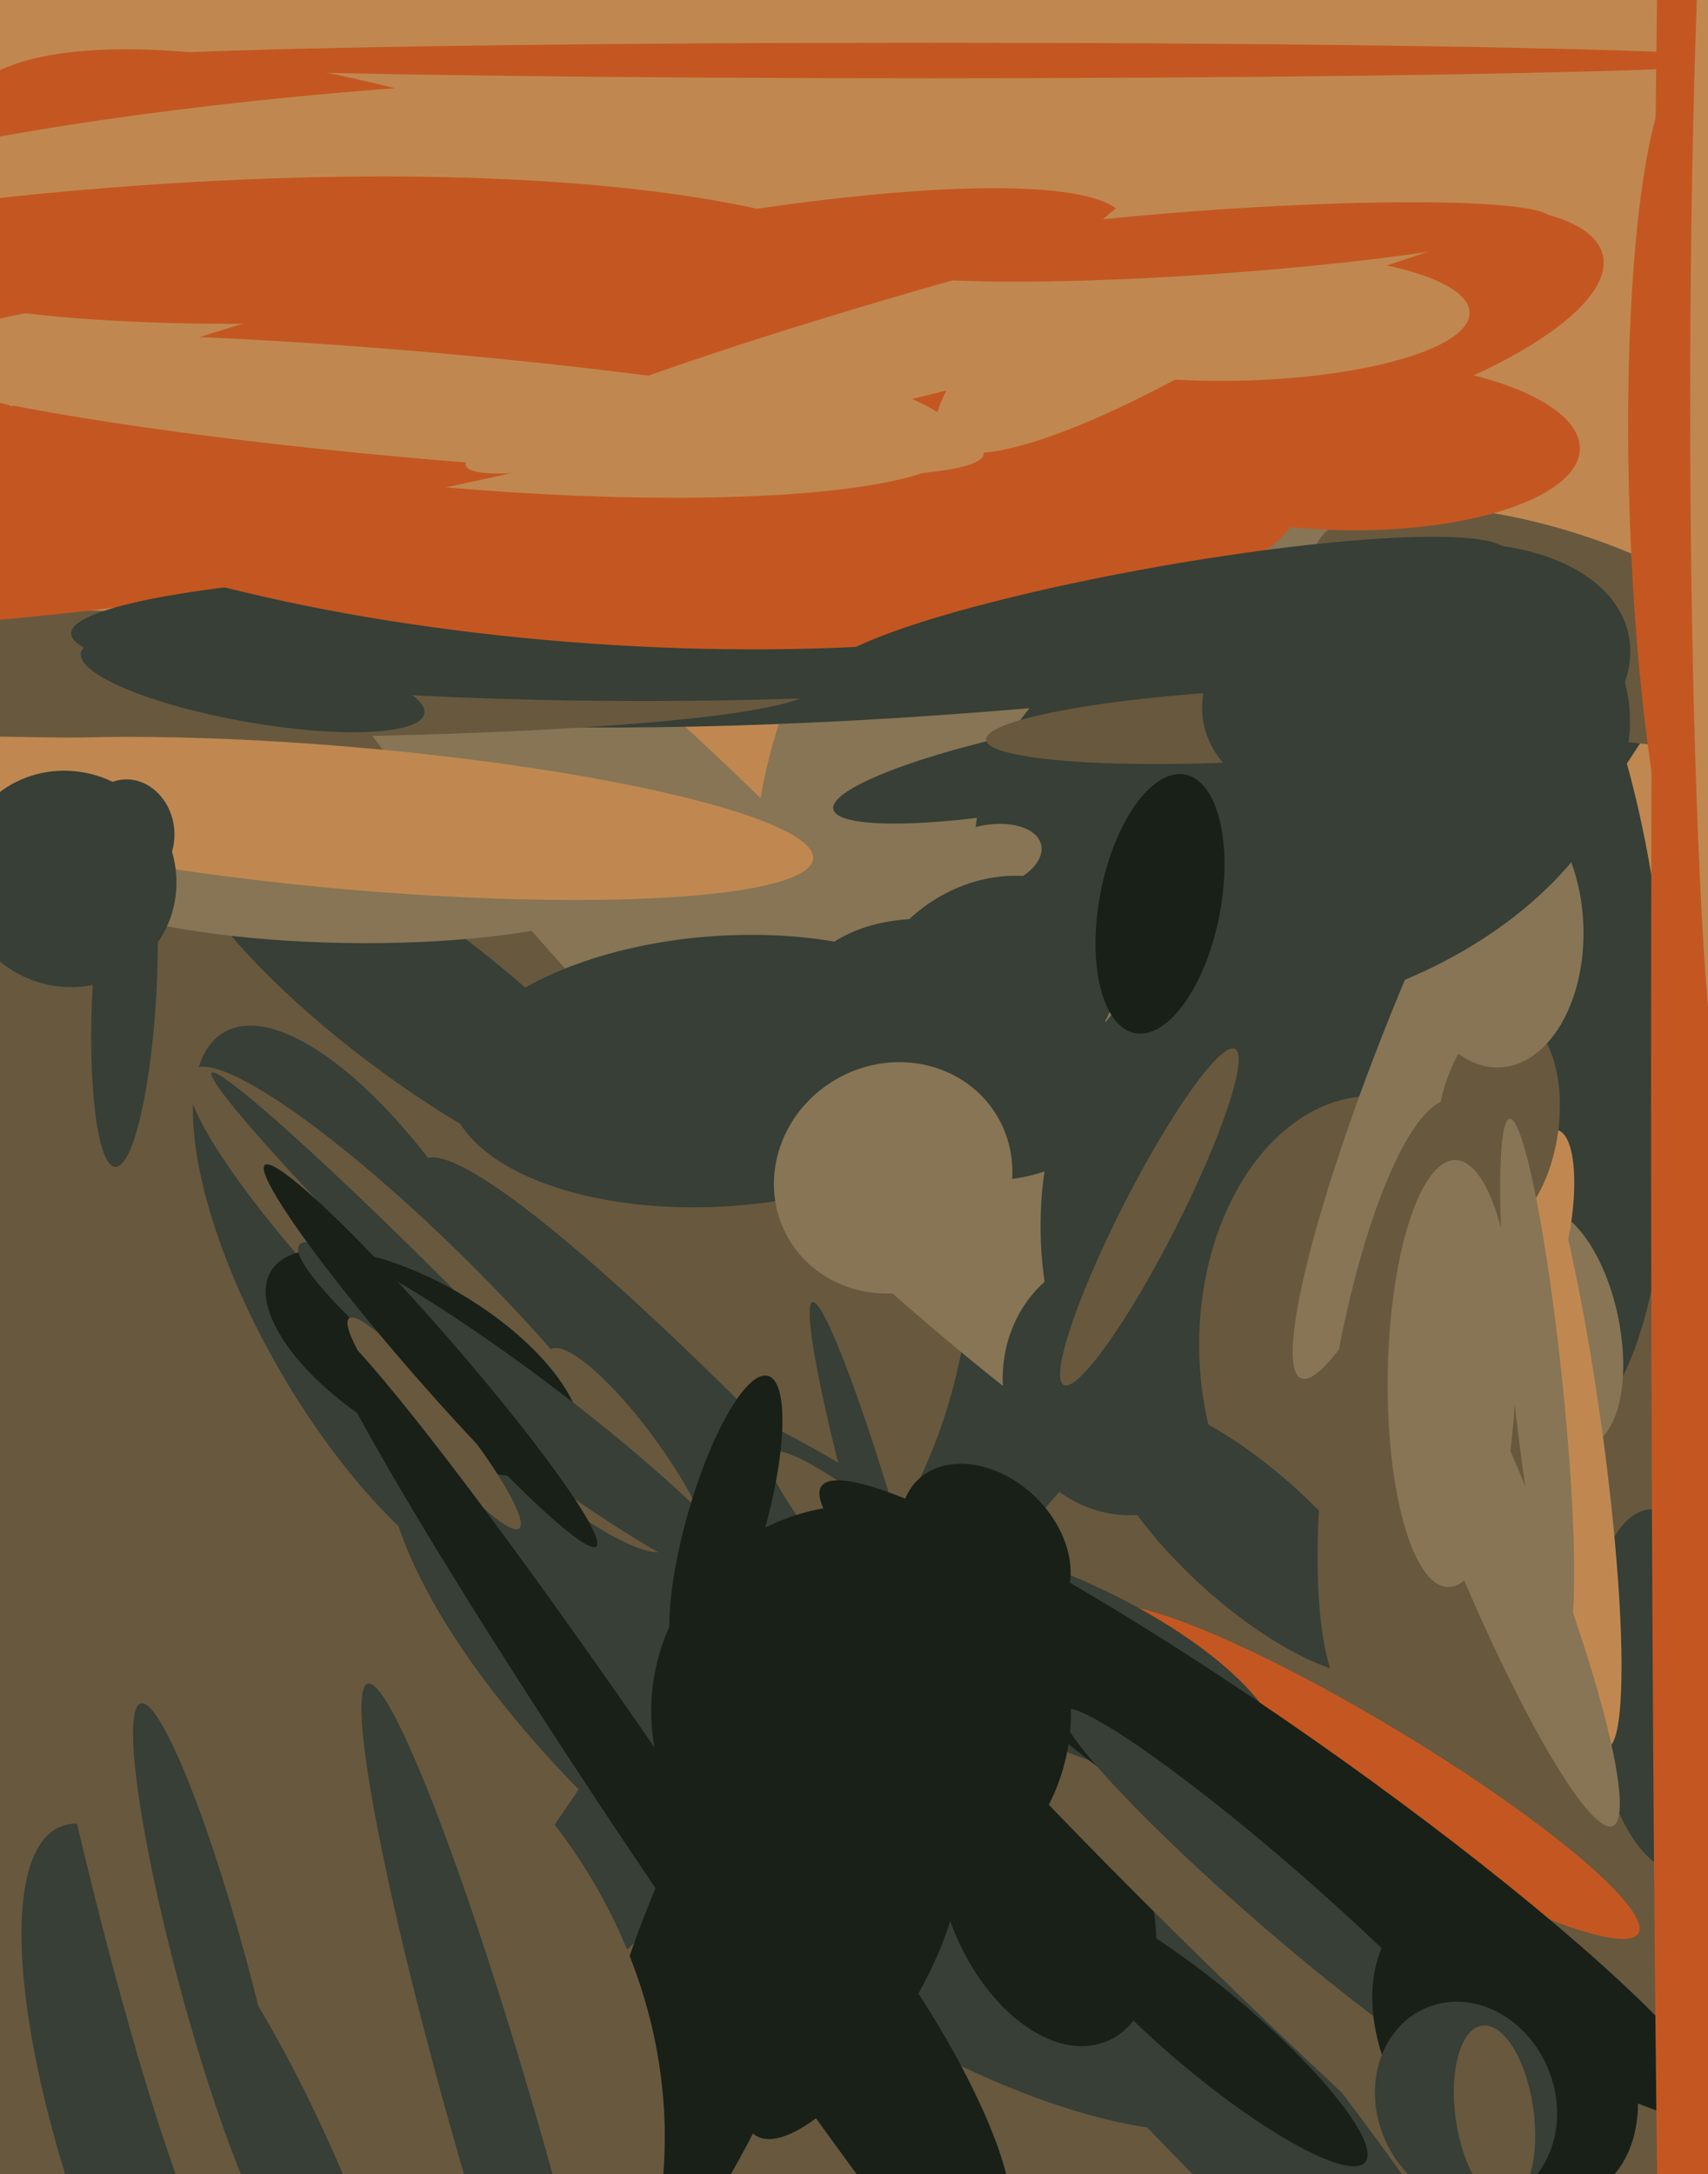 <svg xmlns="http://www.w3.org/2000/svg" width="480px" height="611px">
  <rect width="480" height="611" fill="rgb(192,136,80)"/>
  <ellipse cx="372" cy="471" rx="355" ry="170" transform="rotate(151,372,471)" fill="rgb(104,88,62)"/>
  <ellipse cx="305" cy="366" rx="286" ry="29" transform="rotate(130,305,366)" fill="rgb(55,63,54)"/>
  <ellipse cx="112" cy="350" rx="156" ry="161" transform="rotate(96,112,350)" fill="rgb(104,88,62)"/>
  <ellipse cx="468" cy="475" rx="21" ry="51" transform="rotate(175,468,475)" fill="rgb(55,63,54)"/>
  <ellipse cx="240" cy="489" rx="160" ry="62" transform="rotate(38,240,489)" fill="rgb(55,63,54)"/>
  <ellipse cx="203" cy="554" rx="26" ry="96" transform="rotate(20,203,554)" fill="rgb(24,32,24)"/>
  <ellipse cx="277" cy="508" rx="241" ry="27" transform="rotate(49,277,508)" fill="rgb(55,63,54)"/>
  <ellipse cx="354" cy="94" rx="99" ry="30" transform="rotate(167,354,94)" fill="rgb(196,87,33)"/>
  <ellipse cx="108" cy="368" rx="34" ry="90" transform="rotate(150,108,368)" fill="rgb(55,63,54)"/>
  <ellipse cx="249" cy="438" rx="75" ry="6" transform="rotate(74,249,438)" fill="rgb(55,63,54)"/>
  <ellipse cx="157" cy="96" rx="54" ry="181" transform="rotate(111,157,96)" fill="rgb(196,87,33)"/>
  <ellipse cx="294" cy="532" rx="45" ry="28" transform="rotate(68,294,532)" fill="rgb(24,32,24)"/>
  <ellipse cx="121" cy="368" rx="17" ry="95" transform="rotate(135,121,368)" fill="rgb(104,88,62)"/>
  <ellipse cx="97" cy="51" rx="177" ry="25" transform="rotate(175,97,51)" fill="rgb(192,136,80)"/>
  <ellipse cx="321" cy="221" rx="100" ry="124" transform="rotate(36,321,221)" fill="rgb(135,117,85)"/>
  <ellipse cx="385" cy="498" rx="14" ry="88" transform="rotate(121,385,498)" fill="rgb(196,87,33)"/>
  <ellipse cx="298" cy="215" rx="11" ry="65" transform="rotate(79,298,215)" fill="rgb(55,63,54)"/>
  <ellipse cx="213" cy="276" rx="37" ry="212" transform="rotate(136,213,276)" fill="rgb(135,117,85)"/>
  <ellipse cx="121" cy="363" rx="5" ry="87" transform="rotate(135,121,363)" fill="rgb(55,63,54)"/>
  <ellipse cx="316" cy="389" rx="34" ry="37" transform="rotate(165,316,389)" fill="rgb(55,63,54)"/>
  <ellipse cx="263" cy="180" rx="181" ry="21" transform="rotate(176,263,180)" fill="rgb(55,63,54)"/>
  <ellipse cx="428" cy="279" rx="124" ry="40" transform="rotate(85,428,279)" fill="rgb(55,63,54)"/>
  <ellipse cx="249" cy="572" rx="62" ry="14" transform="rotate(58,249,572)" fill="rgb(24,32,24)"/>
  <ellipse cx="366" cy="351" rx="73" ry="90" transform="rotate(170,366,351)" fill="rgb(55,63,54)"/>
  <ellipse cx="-1" cy="189" rx="230" ry="18" transform="rotate(1,-1,189)" fill="rgb(104,88,62)"/>
  <ellipse cx="436" cy="176" rx="27" ry="70" transform="rotate(108,436,176)" fill="rgb(104,88,62)"/>
  <ellipse cx="177" cy="410" rx="9" ry="38" transform="rotate(144,177,410)" fill="rgb(104,88,62)"/>
  <ellipse cx="35" cy="278" rx="50" ry="9" transform="rotate(93,35,278)" fill="rgb(55,63,54)"/>
  <ellipse cx="361" cy="548" rx="201" ry="18" transform="rotate(44,361,548)" fill="rgb(104,88,62)"/>
  <ellipse cx="299" cy="467" rx="23" ry="66" transform="rotate(115,299,467)" fill="rgb(55,63,54)"/>
  <ellipse cx="277" cy="435" rx="27" ry="20" transform="rotate(44,277,435)" fill="rgb(24,32,24)"/>
  <ellipse cx="439" cy="373" rx="16" ry="34" transform="rotate(168,439,373)" fill="rgb(135,117,85)"/>
  <ellipse cx="357" cy="506" rx="154" ry="21" transform="rotate(35,357,506)" fill="rgb(24,32,24)"/>
  <ellipse cx="119" cy="383" rx="22" ry="50" transform="rotate(121,119,383)" fill="rgb(24,32,24)"/>
  <ellipse cx="9" cy="114" rx="59" ry="254" transform="rotate(84,9,114)" fill="rgb(196,87,33)"/>
  <ellipse cx="181" cy="178" rx="161" ry="19" transform="rotate(0,181,178)" fill="rgb(55,63,54)"/>
  <ellipse cx="268" cy="295" rx="48" ry="35" transform="rotate(20,268,295)" fill="rgb(55,63,54)"/>
  <ellipse cx="170" cy="123" rx="198" ry="58" transform="rotate(4,170,123)" fill="rgb(196,87,33)"/>
  <ellipse cx="127" cy="112" rx="25" ry="144" transform="rotate(95,127,112)" fill="rgb(192,136,80)"/>
  <ellipse cx="340" cy="571" rx="57" ry="12" transform="rotate(40,340,571)" fill="rgb(24,32,24)"/>
  <ellipse cx="359" cy="533" rx="80" ry="9" transform="rotate(41,359,533)" fill="rgb(55,63,54)"/>
  <ellipse cx="378" cy="125" rx="66" ry="24" transform="rotate(1,378,125)" fill="rgb(196,87,33)"/>
  <ellipse cx="385" cy="377" rx="69" ry="48" transform="rotate(91,385,377)" fill="rgb(104,88,62)"/>
  <ellipse cx="40" cy="589" rx="150" ry="136" transform="rotate(29,40,589)" fill="rgb(104,88,62)"/>
  <ellipse cx="203" cy="301" rx="38" ry="77" transform="rotate(86,203,301)" fill="rgb(55,63,54)"/>
  <ellipse cx="140" cy="103" rx="30" ry="181" transform="rotate(77,140,103)" fill="rgb(196,87,33)"/>
  <ellipse cx="148" cy="398" rx="11" ry="80" transform="rotate(127,148,398)" fill="rgb(55,63,54)"/>
  <ellipse cx="122" cy="400" rx="38" ry="6" transform="rotate(51,122,400)" fill="rgb(104,88,62)"/>
  <ellipse cx="65" cy="632" rx="37" ry="128" transform="rotate(158,65,632)" fill="rgb(55,63,54)"/>
  <ellipse cx="31" cy="472" rx="176" ry="18" transform="rotate(78,31,472)" fill="rgb(104,88,62)"/>
  <ellipse cx="117" cy="281" rx="22" ry="82" transform="rotate(127,117,281)" fill="rgb(55,63,54)"/>
  <ellipse cx="432" cy="346" rx="9" ry="29" transform="rotate(11,432,346)" fill="rgb(192,136,80)"/>
  <ellipse cx="405" cy="290" rx="105" ry="15" transform="rotate(112,405,290)" fill="rgb(135,117,85)"/>
  <ellipse cx="439" cy="401" rx="11" ry="91" transform="rotate(172,439,401)" fill="rgb(192,136,80)"/>
  <ellipse cx="421" cy="316" rx="17" ry="31" transform="rotate(8,421,316)" fill="rgb(104,88,62)"/>
  <ellipse cx="323" cy="342" rx="53" ry="8" transform="rotate(117,323,342)" fill="rgb(104,88,62)"/>
  <ellipse cx="364" cy="54" rx="122" ry="27" transform="rotate(145,364,54)" fill="rgb(192,136,80)"/>
  <ellipse cx="261" cy="17" rx="235" ry="5" transform="rotate(0,261,17)" fill="rgb(196,87,33)"/>
  <ellipse cx="347" cy="89" rx="66" ry="18" transform="rotate(179,347,89)" fill="rgb(192,136,80)"/>
  <ellipse cx="328" cy="172" rx="97" ry="13" transform="rotate(170,328,172)" fill="rgb(55,63,54)"/>
  <ellipse cx="420" cy="261" rx="39" ry="25" transform="rotate(88,420,261)" fill="rgb(135,117,85)"/>
  <ellipse cx="351" cy="432" rx="54" ry="19" transform="rotate(42,351,432)" fill="rgb(55,63,54)"/>
  <ellipse cx="204" cy="428" rx="43" ry="11" transform="rotate(106,204,428)" fill="rgb(24,32,24)"/>
  <ellipse cx="97" cy="246" rx="83" ry="19" transform="rotate(1,97,246)" fill="rgb(135,117,85)"/>
  <ellipse cx="298" cy="86" rx="173" ry="15" transform="rotate(165,298,86)" fill="rgb(192,136,80)"/>
  <ellipse cx="99" cy="230" rx="130" ry="20" transform="rotate(5,99,230)" fill="rgb(192,136,80)"/>
  <ellipse cx="479" cy="145" rx="21" ry="127" transform="rotate(178,479,145)" fill="rgb(196,87,33)"/>
  <ellipse cx="366" cy="220" rx="62" ry="95" transform="rotate(71,366,220)" fill="rgb(55,63,54)"/>
  <ellipse cx="71" cy="192" rx="49" ry="11" transform="rotate(10,71,192)" fill="rgb(55,63,54)"/>
  <ellipse cx="423" cy="576" rx="32" ry="47" transform="rotate(146,423,576)" fill="rgb(24,32,24)"/>
  <ellipse cx="277" cy="241" rx="16" ry="9" transform="rotate(167,277,241)" fill="rgb(135,117,85)"/>
  <ellipse cx="418" cy="426" rx="13" ry="94" transform="rotate(158,418,426)" fill="rgb(135,117,85)"/>
  <ellipse cx="395" cy="394" rx="86" ry="21" transform="rotate(99,395,394)" fill="rgb(104,88,62)"/>
  <ellipse cx="412" cy="591" rx="29" ry="25" transform="rotate(68,412,591)" fill="rgb(55,63,54)"/>
  <ellipse cx="19" cy="247" rx="31" ry="30" transform="rotate(40,19,247)" fill="rgb(55,63,54)"/>
  <ellipse cx="351" cy="204" rx="10" ry="74" transform="rotate(87,351,204)" fill="rgb(104,88,62)"/>
  <ellipse cx="475" cy="304" rx="576" ry="11" transform="rotate(90,475,304)" fill="rgb(196,87,33)"/>
  <ellipse cx="191" cy="521" rx="11" ry="181" transform="rotate(146,191,521)" fill="rgb(24,32,24)"/>
  <ellipse cx="398" cy="191" rx="61" ry="37" transform="rotate(168,398,191)" fill="rgb(55,63,54)"/>
  <ellipse cx="408" cy="386" rx="60" ry="18" transform="rotate(91,408,386)" fill="rgb(135,117,85)"/>
  <ellipse cx="242" cy="481" rx="58" ry="59" transform="rotate(96,242,481)" fill="rgb(24,32,24)"/>
  <ellipse cx="279" cy="278" rx="30" ry="37" transform="rotate(60,279,278)" fill="rgb(55,63,54)"/>
  <ellipse cx="140" cy="601" rx="133" ry="12" transform="rotate(74,140,601)" fill="rgb(55,63,54)"/>
  <ellipse cx="120" cy="114" rx="157" ry="15" transform="rotate(5,120,114)" fill="rgb(192,136,80)"/>
  <ellipse cx="239" cy="559" rx="17" ry="49" transform="rotate(33,239,559)" fill="rgb(24,32,24)"/>
  <ellipse cx="65" cy="79" rx="88" ry="12" transform="rotate(0,65,79)" fill="rgb(196,87,33)"/>
  <ellipse cx="121" cy="381" rx="71" ry="7" transform="rotate(49,121,381)" fill="rgb(24,32,24)"/>
  <ellipse cx="251" cy="331" rx="34" ry="32" transform="rotate(150,251,331)" fill="rgb(135,117,85)"/>
  <ellipse cx="36" cy="234" rx="13" ry="15" transform="rotate(173,36,234)" fill="rgb(55,63,54)"/>
  <ellipse cx="420" cy="594" rx="11" ry="25" transform="rotate(172,420,594)" fill="rgb(104,88,62)"/>
  <ellipse cx="60" cy="555" rx="10" ry="79" transform="rotate(165,60,555)" fill="rgb(55,63,54)"/>
  <ellipse cx="486" cy="113" rx="203" ry="11" transform="rotate(90,486,113)" fill="rgb(192,136,80)"/>
  <ellipse cx="432" cy="388" rx="7" ry="74" transform="rotate(174,432,388)" fill="rgb(135,117,85)"/>
  <ellipse cx="326" cy="254" rx="17" ry="37" transform="rotate(11,326,254)" fill="rgb(24,32,24)"/>
  <ellipse cx="341" cy="68" rx="95" ry="9" transform="rotate(176,341,68)" fill="rgb(196,87,33)"/>
</svg>